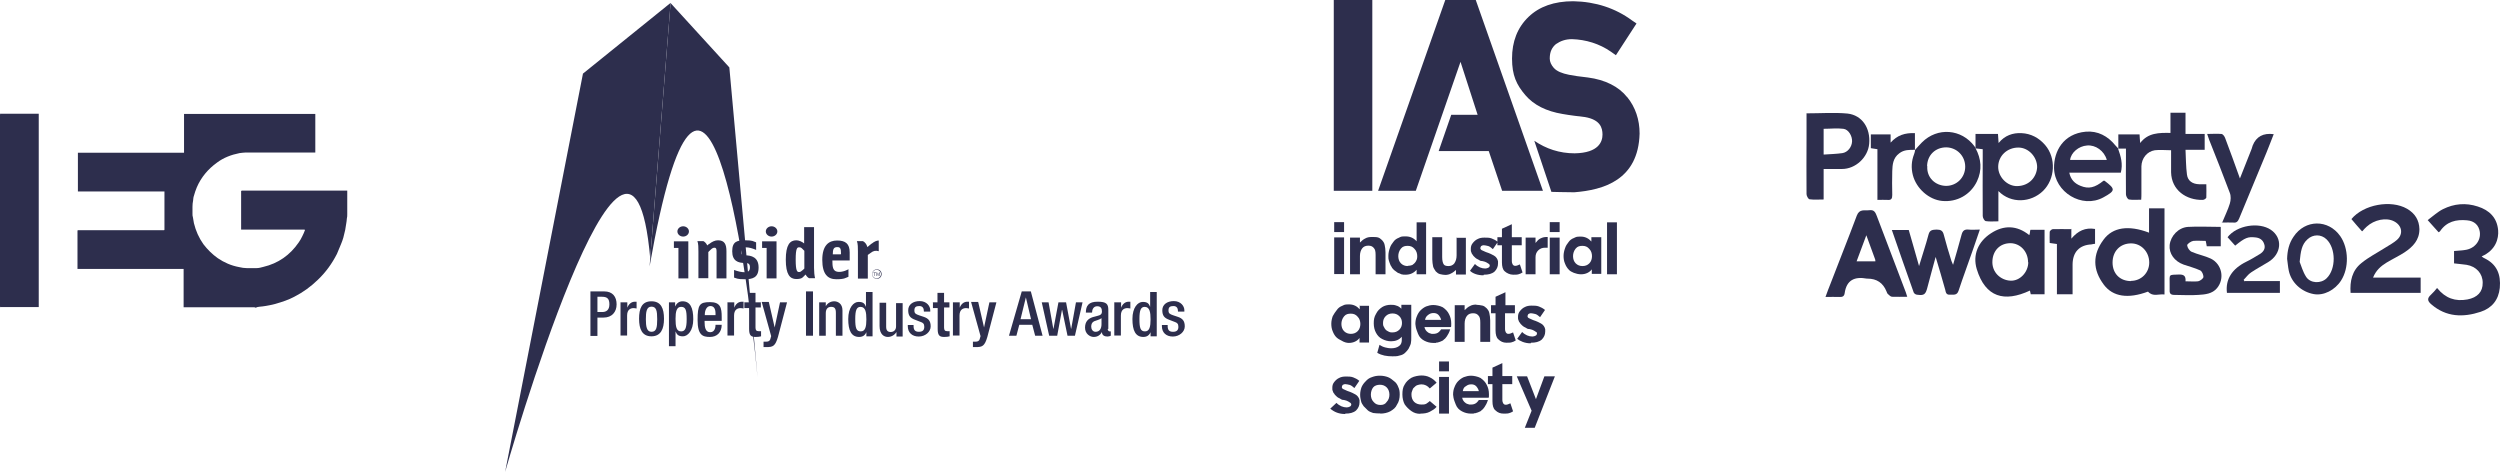 <?xml version="1.0" encoding="UTF-8"?>
<svg id="Layer_2" data-name="Layer 2" xmlns="http://www.w3.org/2000/svg" version="1.1" viewBox="0 0 1213.1 229.1">
  <defs>
    <style>
      .cls-1 {
        fill: #2d2e4d;
        stroke-width: 0px;
      }
    </style>
  </defs>
  <g>
    <path class="cls-1" d="M1182.7,139.9c3.9,4.8,8.7,6.5,14.6,5.4,4.8-.9,7.5-3.7,7.4-8.1,0-4.5-3.1-7.9-7.8-8.7-1.9-.3-3.8-.4-6.1-.7v-6c1.8-.2,3.6-.2,5.3-.5,4.7-.6,7.8-4.5,7.2-8.8-.5-3.2-2.6-5.3-6.2-5.6-5.3-.5-9.9.6-13.1,5.3-.1.2-.4.3-.7.5-1.6-1.8-3.2-3.5-5.3-5.9,2.6-1.9,4.8-4,7.4-5.3,5.4-2.7,11.1-3.2,16.9-1.3,5.7,1.8,9.4,5.5,9.9,11.6.3,3.9-1.1,9.6-8,12.6.4.3.7.6,1.1.8,6.3,2.9,8.3,8,7.7,14.5-.6,5.8-3.8,9.8-9.3,11.6-8.5,2.8-16.7,2.6-23.9-3.6-1.9-1.6-2.2-2.9-.2-4.7,1.1-1,2-2.1,3-3.3"/>
    <path class="cls-1" d="M1027.9,72.2v-7h10.3c0,1.3.2,2.5.3,4.2,3.8-5,9.1-5,14.7-4.9v-9.8h7.3v10.3h9.3v7.7h-9.3c.2,4.2.2,8.2.7,12,.4,3.1,2.7,4.6,5.9,4.7,1,0,2,0,3.5,0,0,2.2.1,4.3,0,6.4,0,.5-1.1,1.2-1.7,1.2-8,.2-15.2-4.7-15.4-13.4,0-3.5,0-7,0-10.7-2.8,0-5.4-.3-7.9,0-3.8.6-6.4,3.9-6.5,7.8,0,4.4,0,8.8,0,13.2,0,.9,0,1.8-.1,3-2.1,0-4.1.2-5.9-.1-.7-.1-1.5-1.6-1.5-2.5-.1-6.3,0-12.5,0-18.8v-3.4h-3.4,0Z"/>
    <path class="cls-1" d="M1034,136.3c5,0,8.9-3.9,8.9-8.9,0-5.2-3.9-9.3-8.8-9.3-5.3,0-9,3.8-9,9.3,0,5.4,3.6,9,9,9M1042.8,112.9v-11.8h7.5v41.8c-2.7-.4-5.6,1.3-8-1.4-9.7,3.6-17,2.5-21.4-3.3-5.5-7.3-5.6-14.7-.1-22,4.4-5.9,12-7.1,22-3.3"/>
    <path class="cls-1" d="M988.5,81.1c0-5-4.2-9.5-9.1-9.5-5.5,0-9.8,4.1-9.8,9.4,0,4.9,4.4,9.5,9.4,9.3,5.9-.2,9.3-4.6,9.5-9.2M958.6,71.9v-6.9h10.9c.1,1.5.2,2.7.3,4.4,3-3.7,6.9-5,11.1-4.8,4.6.2,8.5,2.3,11.5,5.8,5.4,6.3,4.9,16.5-1.1,22.3-5.8,5.6-15.4,6.3-21.6,0v14.7c-2.3,0-4.3.2-6.1-.1-.7-.1-1.5-1.6-1.5-2.5-.1-9.8,0-19.5,0-29.3v-3.1c-1.3-.1-2.4-.3-3.5-.4,0,0,0,0,0,0"/>
    <path class="cls-1" d="M1146.1,112.2c-1.9-2.1-3.5-4-5.1-5.9,5.9-7.1,19.2-9.5,27-5,3.8,2.2,5.9,5.5,6,9.9,0,5.3-3.2,8.6-7.3,11.3-2.8,1.8-5.8,3.2-8.6,4.9-2.8,1.7-5.2,3.8-6.6,7.3h23.1v7.4h-34c-.4-5.6.7-10.8,5.2-14.4,3.5-2.9,7.7-5,11.6-7.5,1.9-1.2,4-2.3,5.7-3.8,3.2-2.8,2.5-7-1.4-9-3.8-2-9.6-.8-13.3,2.6-.7.6-1.3,1.3-2.1,2.2"/>
    <path class="cls-1" d="M905.6,114.2c-1.6,4.4-3.1,8.4-4.7,12.6h9.1c0-.5,0-.8-.2-1.2-1.3-3.7-2.7-7.4-4.2-11.5M925.4,144c-2.7,0-5,.1-7.3,0-.7,0-1.4-.8-2.1-1.4-.3-.3-.4-.8-.6-1.2q-2.5-6.2-9.2-6.2c0,0-.2,0-.3,0-5.9-1.1-9.9.6-10.8,7.1-.2,1.4-1,1.9-2.5,1.8-2.1-.1-4.2,0-6.8,0,.9-2.4,1.6-4.5,2.5-6.6,4.2-11,8.6-21.9,12.7-32.9,1.3-3.4,3.8-2.3,6.1-2.6,2.3-.3,2.9,1,3.6,2.8,4.7,12.4,9.4,24.7,14.1,37.1.2.6.4,1.2.7,2.2"/>
    <path class="cls-1" d="M884.9,75c3.2-.2,6.2-.3,9.1-.7,2.6-.4,4.6-3,4.7-5.7.1-2.6-1.7-5.8-4.2-6.1-3.1-.4-6.3,0-9.6,0v12.6ZM876.5,55c7,0,13.6-.5,20,.1,7.1.8,11.2,7.1,10.5,14.7-.6,6.6-6.6,12.2-13.2,12.2-2.8,0-5.7,0-8.9,0v14.8c-2.5,0-4.7.2-6.8-.1-.6,0-1.5-1.6-1.5-2.5-.1-9.1,0-18.2,0-27.4v-11.9Z"/>
    <path class="cls-1" d="M939.3,124.5c-1.4,5.3-2.8,10-4,14.8-.9,3.6-1.6,4.2-5.1,3.7-.6,0-1.4-.6-1.6-1.1-3.6-10-7-20-10.6-30.3h8.2c1.6,5.7,3.3,11.3,5,17.5,1.6-5.4,3.3-10.3,4.6-15.3.6-2.3,2-2.3,3.9-2.4,2,0,3,.5,3.5,2.5,1.1,4.3,2.4,8.5,3.7,12.7.2.6.5,1.1.8,1.9,1.4-5,2.9-9.8,4.1-14.5.5-2,1.4-2.8,3.4-2.6,1.7.2,3.5,0,5.5,0-1.2,3.4-2.2,6.5-3.3,9.6-2.3,6.7-4.8,13.3-7,20-.8,2.5-2.5,1.9-4.2,2-1.8.1-2-1-2.3-2.4-1.4-5.2-3-10.3-4.7-16.1"/>
    <path class="cls-1" d="M984.1,127.3c0-5.2-3.7-9.2-8.5-9.3-5.1,0-8.5,3.5-8.8,8.5-.4,5.6,4,9.5,8.8,9.7,4.5.2,8.6-4.1,8.6-9M985.3,111.5h6.8v31.3h-6.7c-.1-.6-.3-1.4-.4-1.8-12.4,5.8-21.6,3.3-25.8-10.4-2.1-7,.7-13.4,6.9-17.4,6.1-4,12.5-4,18.6.9.1-.5.3-.9.3-1.2,0-.4.1-.7.2-1.3"/>
    <path class="cls-1" d="M1022.3,77.6c-1.2-4.4-5.5-7.4-9.6-7-4.1.3-7.8,3.5-8.2,7h17.8ZM1027.8,72.2c1.3,3.7,2.4,7.3,1.3,11.6h-25c.7,3.4,2.7,5.3,5.5,6.4,3.9,1.6,6.9.9,11.1-2.5.2,0,.4,0,.5,0,5.4,4.1,5.4,4.8-.6,8.1-10.3,5.6-23.7-2.5-23.9-14.3-.1-8,4.4-16.6,15.4-17.6,5.8-.5,10.7,2.1,14.4,6.7.4.5.8.9,1.3,1.4h0"/>
    <path class="cls-1" d="M935.2,80.6c-.4,5.5,3.8,9.5,9.1,9.6,5.2,0,9.3-4.1,9.3-9.3,0-5.2-4-9.3-9.2-9.4-5.3,0-9.2,3.8-9.3,9.1M958.6,71.9s0,0,0,0c2.8,5.2,3.3,10.6.7,16.1-3.1,6.5-9.7,10.2-16.9,9.5-6.4-.6-12.5-6-14.2-12.5-.9-3.5-.7-6.9.6-10.2.3-.7.4-1.4.5-2.1h0c1.1-1.2,2.1-2.4,3.3-3.6,7.5-7.5,19.2-6.6,25.5,1.9.2.3.4.6.7.9"/>
    <path class="cls-1" d="M1077.6,110.3v9.2h-6.8c-.1-.8-.3-1.6-.5-2.6-2.1,0-4.2-.2-6.1,0-1.1.2-2.9,1.5-2.9,2.1.1,1.2,1.1,2.7,2.2,3.2,3,1.3,6.3,1.9,9.3,3.3,5.4,2.7,6.8,9.7,3,14.3-2.3,2.8-5.8,3.1-9.1,3.3-3.9.3-7.7,0-11.6,0-1.7,0-2.4-.6-2.3-2.3,0-.9,0-1.8,0-2.8,0-5.1-.7-4.6,4.7-4.8,2.3,0,3.2.8,3,3.3,2.1,0,4.2.2,6.1,0,1-.2,2.5-1.3,2.6-2.1,0-1.1-.7-2.8-1.6-3.2-2.6-1.2-5.4-1.9-8-2.8-4.5-1.6-7.2-5.4-6.8-9.5.5-4.5,4.3-8.5,8.9-8.8,5.1-.3,10.3,0,15.8,0"/>
    <path class="cls-1" d="M1078.2,108.2c1.4-3.5,2.9-6.4,3.8-9.4.5-1.6.6-3.7,0-5.2-3.2-8.6-6.6-17.1-10-25.7-.3-.8-.6-1.7-1-2.9,2.5,0,4.7-.2,6.9,0,.7,0,1.5,1.1,1.8,1.9,2.4,6.3,4.7,12.7,7.2,19.7,2-5.1,3.9-9.8,5.7-14.4.2-.5.3-1,.5-1.6q2.6-6.5,10.2-5.5c-1.2,3-2.3,6-3.5,8.9-4.4,10.7-8.9,21.4-13.3,32.1-.6,1.4-1.3,2.1-2.8,1.9-1.6-.1-3.3,0-5.6,0"/>
    <path class="cls-1" d="M1115.9,127.1c.7,1.7,1.5,4.7,3.1,7.2,2.1,3.3,7.3,3.4,10,.7,4.6-4.5,4.5-14.5-.1-18.9-2.6-2.5-6.5-2.5-9.2,0-2.9,2.6-3.3,6-3.8,10.9M1109.8,125.6c.1-3.9.9-7.5,3.1-10.7,5.6-8.5,16.9-8.6,22.7-.3,4.1,5.9,4.3,15.4.4,21.5-3,4.7-8.5,7.5-13.3,6.6-6-1.1-10.9-5.6-12.1-11.4-.4-1.9-.5-3.8-.8-5.7"/>
    <path class="cls-1" d="M1089.3,136.4h17v5.7h-25.7c-.8-6.6,2.5-11.7,9.4-15.1,2.3-1.1,4.5-2.5,6.7-3.8,1.7-1.1,2.7-2.7,2-4.7-.6-2-2.1-3.1-4.3-3.3-3.6-.4-5,.1-9.8,4-1.2-1.4-2.5-2.8-3.7-4.1,4.5-5.8,15.2-7.5,21-3.6,5.9,4,5.2,11.8-1.3,15.7-2.8,1.7-5.6,3.2-8.3,5-1.4.9-2.4,2.4-3.6,3.6.2.3.3.5.5.8"/>
    <path class="cls-1" d="M1005.1,111v4.8c3.2-3.8,6.8-5.5,11.5-4.7v7.2c-.6,0-1.2.2-1.8.3-5.8.3-9,3.7-9.1,9.6,0,4.8,0,9.5,0,14.6h-7.6v-24.4c-1.3-.2-2.1-.3-3.5-.5,0-1.7-.1-3.5,0-5.3,0-.6,1-1.4,1.5-1.4,2.8-.1,5.7,0,8.8,0"/>
    <path class="cls-1" d="M929.2,72.7c-2.7,0-5.3-.1-7.6,1.7-3,2.2-3.3,5.4-3.4,8.6-.1,3.9-.1,7.7,0,11.6,0,1.7-.4,2.6-2.3,2.4-1.5-.1-3.1,0-4.9,0v-24.6c-1.2-.2-2.1-.3-3.2-.5v-6.7h9.6v4c3.2-3.6,7-4.8,11.8-4.6v8.1h0"/>
  </g>
  <g>
    <path class="cls-1" d="M282.9,35.6l-37.8,193.4s60.8-213.1,70.4-103.7L325.4,1.4l-42.5,34.3Z"/>
    <path class="cls-1" d="M325.4,1.4l-10.2,127.9c26.4-150.4,46.9-4.7,52.4,53.9l-13.7-150.5-28.5-31.2Z"/>
    <path class="cls-1" d="M289.8,151.4h2.5c1.9,0,3.4-1,3.4-3.7s-1-3.7-3.6-3.7h-2.2v7.5h0ZM286.4,141.4h6.8c4.1,0,6,2.6,6,6.3s-2.3,6.4-6.3,6.4h-3v8.9h-3.4v-21.6Z"/>
    <path class="cls-1" d="M301.2,146.7h3.2v2.6h0c.7-1.8,2-2.9,3.7-2.9s.6,0,.8,0v3.3c-.2,0-.8-.2-1.4-.2-1.5,0-3.2.7-3.2,3.6v9.7h-3.2v-16.2Z"/>
    <path class="cls-1" d="M316.1,161c2.4,0,2.8-2,2.8-6.1s-.4-6.1-2.8-6.1-2.7,2.6-2.7,6.1.4,6.1,2.7,6.1M316.1,146.2c4.7,0,6.1,3.5,6.1,8.5s-1.6,8.5-6.1,8.5-6-3.5-6-8.5,1.3-8.5,6-8.5"/>
    <path class="cls-1" d="M330.5,160.8c1.9,0,2.7-1.4,2.7-5.9s-.5-6-2.7-6-2.7,2.3-2.7,5.8c0,3.8.4,6.1,2.7,6.1M324.6,146.7h3v2h0c.7-1.5,1.9-2.5,3.6-2.5,3.7,0,5.2,3.1,5.2,8.7s-2.7,8.3-5,8.3-3-.9-3.6-2.4h0v7.2h-3.2v-21.4Z"/>
    <path class="cls-1" d="M347.2,153v-.9c0-2.1-.7-3.6-2.5-3.6s-2.7,2.1-2.7,4.1v.3h5.2ZM341.9,155.3v1c0,2.2.3,4.9,2.7,4.9s2.6-2.6,2.6-3.6h3c0,3.6-2.2,5.9-5.7,5.9s-6-.8-6-8.2.9-8.7,6-8.7,5.7,2.7,5.7,7.3v1.8h-8.3v-.2Z"/>
    <path class="cls-1" d="M353.1,146.7h3.2v2.6h0c.7-1.8,2-2.9,3.7-2.9s.6,0,.8,0v3.3c-.2,0-.8-.2-1.4-.2-1.5,0-3.2.7-3.2,3.6v9.7h-3.2v-16.2Z"/>
    <path class="cls-1" d="M361.1,146.7h2.3v-4.6h3.2v4.6h2.6v2.5h-2.6v9.7c0,1.3.4,1.8,1.5,1.8s.9,0,1.2,0v2.5c-.7.2-1.6.3-2.6.3-2.2,0-3.2-.6-3.2-3.9v-10.1h-2.3v-2.6Z"/>
    <path class="cls-1" d="M373.1,146.7l2.8,12.2h0l2.6-12.2h3.4l-4.4,16.8c-1.3,4.4-2.4,5-5.7,4.9-.4,0-.9,0-1.3,0v-2.6c.4,0,.7,0,1.1,0,1.1,0,1.9-.2,2.2-1.3l.4-1.4-4.6-16.6h3.4Z"/>
    <rect class="cls-1" x="391.1" y="141.4" width="3.4" height="21.5"/>
    <g>
      <path class="cls-1" d="M397.7,146.7h3v1.9h0c.8-1.5,2.4-2.4,4.1-2.4s4,1.1,4,4.4v12.3h-3.2v-11.1c0-2.1-.6-2.9-2.3-2.9s-2.6,1.1-2.6,3.1v10.9h-3.2v-16.2Z"/>
      <path class="cls-1" d="M417.6,148.9c-1.9,0-2.6,1.5-2.6,5.9s.5,6,2.7,6,2.7-2.3,2.7-5.8-.4-6.1-2.9-6.1M420.5,161h0c-.5,1.1-1.3,2.5-3.6,2.5-3.8,0-5.3-3.1-5.3-8.7s2.6-8.3,5-8.3,3,.9,3.6,2.4h0v-7.2h3.2v21.5h-3v-2.1Z"/>
      <path class="cls-1" d="M435,161.1h0c-.9,1.5-2.5,2.4-4.2,2.4s-4-1.1-4-5.3v-11.3h3.2v11.7c0,1.8.8,2.5,2.2,2.5s2.6-.9,2.6-2.7v-11.3h3.2v16.2h-3v-2.1Z"/>
      <path class="cls-1" d="M448.3,151.4v-.4c0-1.3-.5-2.5-2.2-2.5s-2.4.6-2.4,2.1.6,1.8,2.3,2.4l2.1.7c2.5.8,3.5,2.1,3.5,4.7s-2.6,4.9-5.8,4.9-5.3-1.9-5.3-5v-.6h2.8v.5c0,1.9.7,2.8,2.6,2.8s2.6-.9,2.6-2.4-.6-2-1.8-2.4l-2.6-1c-2.5-.9-3.4-2.1-3.4-4.7s2.2-4.4,5.6-4.4,5.1,2.5,5.1,4.4v.7h-3.1Z"/>
      <path class="cls-1" d="M452.6,146.7h2.3v-4.6h3.2v4.6h2.6v2.5h-2.6v9.7c0,1.3.4,1.8,1.5,1.8s.9,0,1.2,0v2.5c-.7.2-1.6.3-2.6.3-2.2,0-3.2-.6-3.2-3.9v-10.1h-2.3v-2.6Z"/>
      <path class="cls-1" d="M462.5,146.7h3.2v2.6h0c.7-1.8,2-2.9,3.7-2.9s.6,0,.8,0v3.3c-.2,0-.8-.2-1.4-.2-1.5,0-3.2.7-3.2,3.6v9.7h-3.2v-16.2Z"/>
      <path class="cls-1" d="M474.7,146.7l2.8,12.2h0l2.6-12.2h3.4l-4.4,16.8c-1.3,4.4-2.4,5-5.7,4.9-.4,0-.9,0-1.3,0v-2.6c.4,0,.7,0,1.1,0,1.1,0,1.9-.2,2.2-1.3l.4-1.4-4.6-16.6h3.4Z"/>
    </g>
    <path class="cls-1" d="M500.3,154.9l-2.5-10.6h0l-2.6,10.6h5.1ZM495.8,141.4h4.4l5.7,21.5h-3.6l-1.4-5.3h-6.3l-1.4,5.3h-3.6l6.2-21.5Z"/>
    <polygon class="cls-1" points="505.5 146.7 508.8 146.7 511.1 159.5 511.2 159.5 513.6 146.7 517.3 146.7 519.7 159.5 519.8 159.5 522.1 146.7 525.3 146.7 521.6 162.9 518 162.9 515.4 150.4 515.3 150.4 513 162.9 509.1 162.9 505.5 146.7"/>
    <g>
      <path class="cls-1" d="M534.5,154.4c-.9.7-2.6,1.1-3.6,1.5-1,.5-1.4,1.4-1.4,2.6s.7,2.5,2.1,2.5c2,0,2.9-1.5,2.9-3.8v-2.7ZM537.5,159.6c0,.6.4,1.2.9,1.2s.4,0,.6,0v2.1c-.4.2-1,.4-1.6.4-1.5,0-2.7-.6-2.7-2.2h0c-.9,1.6-2.2,2.4-4,2.4s-4.2-1.5-4.2-4.5,1.6-4.4,3.7-5.1l2.6-.7c1.2-.3,1.9-.7,1.9-2.1s-.5-2.5-2.3-2.5-2.5,1.6-2.5,3.1h-3c0-3.4,1.4-5.3,5.7-5.3s5.2,1.1,5.2,4v9.2h0Z"/>
      <path class="cls-1" d="M540.8,146.7h3.2v2.6h0c.7-1.8,2-2.9,3.7-2.9s.6,0,.8,0v3.3c-.2,0-.8-.2-1.4-.2-1.5,0-3.2.7-3.2,3.6v9.7h-3.2v-16.2Z"/>
      <path class="cls-1" d="M555.5,148.9c-1.9,0-2.6,1.5-2.6,5.9s.5,6,2.7,6,2.7-2.3,2.7-5.8-.4-6.1-2.9-6.1M558.4,161h0c-.5,1.1-1.3,2.5-3.6,2.5-3.8,0-5.3-3.1-5.3-8.7s2.6-8.3,5-8.3,3,.9,3.6,2.4h0v-7.2h3.2v21.5h-3v-2.1Z"/>
      <path class="cls-1" d="M571.6,151.4v-.4c0-1.3-.5-2.5-2.2-2.5s-2.4.6-2.4,2.1.6,1.8,2.3,2.4l2.1.7c2.5.8,3.5,2.1,3.5,4.7s-2.6,4.9-5.8,4.9-5.3-1.9-5.3-5v-.6h2.8v.5c0,1.9.7,2.8,2.6,2.8s2.6-.9,2.6-2.4-.6-2-1.8-2.4l-2.6-1c-2.5-.9-3.4-2.1-3.4-4.7s2.2-4.4,5.6-4.4,5.1,2.5,5.1,4.4v.7h-3.1Z"/>
      <path class="cls-1" d="M334.3,112.3c0,1.4-1.3,2.5-2.8,2.5s-2.8-1.1-2.8-2.5,1.3-2.5,2.8-2.5,2.8,1.1,2.8,2.5M334,135.1h-4.8v-14.8h-2.2v-3.2h7v18.1Z"/>
      <path class="cls-1" d="M344.1,118.4c1.4-1.1,2.8-1.8,4.3-1.8,3.2,0,4.1,2,4.1,5.3v13.2h-4.8v-13.2c0-1.3-.3-1.7-1-1.7s-1.2.3-2.1,1.2l-.9.9v12.7h-4.8v-12.9c0-1.8,0-3.9-.5-5.1h2.9c.6.3,1.4,1,1.9,2.1l.8-.7Z"/>
      <path class="cls-1" d="M367,121.3c-1.9-.8-3.5-1.3-5.3-1.3s-2.1.5-2.1,2,.6,1.9,1.9,1.9c3.1,0,6.6.9,6.6,5.9s-3,5.7-6.7,5.7-3.8-.4-5.2-.8v-3.7c1.9.7,3.6,1.1,5.2,1.1s2.5-.6,2.5-2.4-.9-2.1-2.5-2.1c-3.2,0-6.1-.9-6.1-5.7s2.5-5.3,6.3-5.3,3.8.5,5.3,1v3.7h0Z"/>
      <path class="cls-1" d="M377.2,112.3c0,1.4-1.3,2.5-2.8,2.5s-2.8-1.1-2.8-2.5,1.3-2.5,2.8-2.5,2.8,1.1,2.8,2.5M376.8,135.1h-4.8v-14.8h-2.2v-3.2h7v18.1Z"/>
      <path class="cls-1" d="M390.3,118.2c-1.2-1-2.7-1.6-3.9-1.6-3.1,0-5.1,2.2-5.1,9.4s2,9.4,5.1,9.4,3.2-1,4.5-2.2c.5.9,1.1,1.5,1.7,1.8h2.9c-.3-1.2-.5-3.2-.5-5v-19.8h-4.8v7.9h0ZM390.3,130.3l-.6.6c-.9.8-1.4,1.1-1.9,1.1-.9,0-1.7-.2-1.7-6s.8-6,1.7-6,1.1.3,1.9,1.1l.6.6v8.6Z"/>
      <path class="cls-1" d="M411.9,130.6c-2.5,1.3-4.9,1.7-6.4,1-1.3-.7-1.6-2.1-1.6-5.2h8.4v-3.9c0-4.2-2-5.8-6.1-5.8s-7.2,2.4-7.2,9.4,2.7,9.4,6.8,9.4,4.5-.7,5.9-1.2v-3.7h0ZM408,123.2v.2h-3.9c0-2.6.5-3.5,2.2-3.5,1.4,0,1.8.6,1.8,3.3"/>
      <path class="cls-1" d="M422.9,118.3c1.3-1.1,2.5-1.6,3.5-1.6v5.2c-1.4-.4-2.5-.3-3.9.8l-1.4,1v11.5h-4.8v-13.1c0-1.8,0-3.9-.5-5.1h2.9c.9.4,1.8,1.4,2.2,2.9l2-1.7Z"/>
    </g>
    <polygon class="cls-1" points="423.8 132.2 423.8 132.4 424.3 132.4 424.3 133.9 424.5 133.9 424.5 132.4 425.1 132.4 425.1 132.2 423.8 132.2"/>
    <polygon class="cls-1" points="426.6 132.2 426.1 133.6 425.6 132.2 425.3 132.2 425.3 133.9 425.5 133.9 425.5 132.9 425.5 132.7 425.5 132.5 425.5 132.4 426 133.8 426.2 133.8 426.7 132.4 426.7 132.7 426.7 132.9 426.7 133.9 426.9 133.9 426.9 132.2 426.6 132.2"/>
    <path class="cls-1" d="M423.3,133c0-1.2,1-2.1,2.1-2.1s2.1,1,2.1,2.1-1,2.1-2.1,2.1-2.1-.9-2.1-2.1M423.2,133c0,1.3,1,2.3,2.3,2.3s2.3-1,2.3-2.3-1-2.3-2.3-2.3-2.3,1-2.3,2.3"/>
  </g>
  <g>
    <path class="cls-1" d="M123.5,149.1h-.9c-.3,0-.6,0-.9,0h-32c-.2,0-.3,0-.4,0h-.2v-18.6s0,0,0,0h-51.5v-18.6c0,0,0,0,.2-.2h41.7c.3,0,.3-.2.3-.3v-18.5h-42v-18.8h51.5v-18.8h.2c.2,0,.3,0,.5,0h63v18.7h-29.4c-1.4,0-2.8,0-4.3,0-1,0-2.1.2-3.1.3-4,.8-7.7,2.2-10.9,4.6-4.3,3.1-7.7,7.1-9.8,12-.6,1.4-1,2.7-1.4,4.1-.3.8-.3,1.5-.4,2.3-.2,1-.3,2-.3,3.1v3.4c0,.5,0,1.1.2,1.6.2.9.3,2,.5,2.9.9,3.7,2.4,7.1,4.6,10.2,2,2.6,4.3,4.9,7,6.8,3.1,2.1,6.5,3.6,10.3,4.3,1.3.3,2.5.5,3.7.5s3.1,0,4.8,0c1.1,0,2.2-.3,3.3-.6,7.2-1.7,12.9-5.7,17.1-11.8.7-1,1.3-2,1.8-3.1.5-.9.9-2,1.3-3h0c0,0-.3-.2-.3-.2h-30.7v-18.7c0,0,.3-.2.3-.2h51.2v9.4c0,.2,0,.3,0,.4v1.3c0,0,0,.2,0,.3,0,.8,0,1.4-.2,2.2,0,.8-.2,1.6-.3,2.4-.2,1-.3,2-.5,3.1-.3,1.3-.6,2.5-.9,3.7-.3,1.1-.7,2.1-1.1,3.1-.7,1.6-1.3,3.2-2,4.8-2.4,4.7-5.4,8.9-9.3,12.6-3.4,3.3-7.1,6-11.4,8.2-1.4.7-2.8,1.4-4.3,1.9-1.6.6-3.3,1.1-5,1.6-.9.3-1.8.4-2.6.6-1.2.3-2.4.4-3.6.6-.8,0-1.6.2-2.4.3-.4.2-.7.3-1,.3"/>
    <path class="cls-1" d="M18.8,55.2q0,0,0,0c0,.3,0,.4,0,.7v93.1H.6c-.6,0-.6,0-.6-.6V55.7q0-.5.5-.5h17.5c.2,0,.3,0,.5,0,0,0,.2,0,.3,0"/>
    <path class="cls-1" d="M18.5,55.2c-.2,0-.3,0-.5,0H.5Q0,55.2,0,55.8v92.7c0,.6,0,.6.6.6h18.1c0,0-18.7,0-18.7,0V55.2c6.2,0,12.3,0,18.5,0"/>
    <path class="cls-1" d="M152.8,55.2h-63c-.2,0-.3,0-.5,0,21.2,0,42.4,0,63.5,0"/>
    <path class="cls-1" d="M89.2,149.1c.2,0,.3,0,.4,0h32c.3,0,.6,0,.9,0h-33.3Z"/>
    <path class="cls-1" d="M168,92.8h0c0,3.2,0,6.5,0,9.8,0-.2,0-.3,0-.4v-9.4Z"/>
    <path class="cls-1" d="M152.8,55.2h0q0,0,0,0c0,0,0,0,0,0"/>
  </g>
  <g>
    <path class="cls-1" d="M789.6,47.2c-4.1-5.2-10.7-8.5-19.1-9.6-3.9-.4-7-.9-9.1-1.3-3.5-.7-5.9-1.7-7.4-3.3-1.3-1.5-2-3-2-4.6,0-3.3,1.1-5.4,3-7,2.2-1.5,4.6-2.4,7.8-2.4,6.7.2,13.3,2.2,18.9,6.1l2.4,1.7,10-15.4-2.2-1.5c-8-5.9-17.6-9.1-28.5-9.3-9.3,0-16.5,2.6-21.7,7.6-5.4,5.2-8,12-8,20.2s2.2,12.8,6.5,17.8c4.1,4.8,10.2,7.8,18,9.1,3.9.7,7.6,1.1,10.9,1.5,7.4,1.3,8.5,5.2,8.5,8.5s-1.7,8.9-13.5,9.1c-7.4,0-13.9-2.2-19.6-6.1l8.3,24.8s7.2.2,11.1.2c14.1-1.1,31.1-5.9,31.7-28.5,0-6.7-2-12.8-6.1-17.8M716.1,0h-14.8l-32.6,92.6h18.3l21.7-62.6,8.3,25.7h-12.8l-6.1,17.6h24.3l6.5,19.3h19.8L716.1,0ZM647.2,0h18.7v92.6h-18.7V0Z"/>
    <path class="cls-1" d="M691.5,155.2h7.8c-.2-.9-.7-1.7-1.3-2.4-.7-.7-1.5-.9-2.4-.9s-1.7.2-2.6.9c-.9.7-1.3,1.3-1.5,2.4M703.7,159.8c-.9,3-2.6,4.6-2.6,4.6-.4.2-.7.7-1.1.9-.9.4-1.5.7-2.4.9-.2,0-.7,0-.9.2h-1.3c-1.5,0-3-.4-4.3-1.1-1.3-.7-2.4-1.7-3-3.3-.4-1.1-.9-2.2-1.1-3.3,0-.4-.2-1.1-.2-1.5,0-1.3.2-2.6.7-3.7.4-1.1,1.1-2.2,1.7-2.8.9-.9,1.7-1.5,2.8-2,1.1-.4,2.2-.7,3.5-.7s3.3.4,4.6,1.1c1.3.9,2.4,2,3,3.3.7,1.3,1.1,2.8,1.1,4.6s0,1.3-.2,1.7h-12.8c.2,1.1.9,2,1.5,2.4.4.4,1.1.7,2,.9h.7c1.1,0,2-.2,2.8-.9.4-.4.9-.9,1.1-1.3h4.6ZM709.8,189.8h7.8c-.2-.9-.7-1.7-1.3-2.4-.7-.7-1.5-.9-2.4-.9s-1.7.2-2.6.9c-.9.4-1.3,1.3-1.5,2.4M722,194.1c-.9,3-2.6,4.6-2.6,4.6-.4.2-.7.7-1.1.9-.9.4-1.5.7-2.4.9-.2,0-.7,0-.9.2h-1.3c-1.5,0-3-.4-4.3-1.1-1.3-.7-2.4-1.7-3-3.3-.4-1.1-.9-2.2-1.1-3.3,0-.4-.2-1.1-.2-1.5,0-1.3.2-2.6.7-3.7.4-1.1,1.1-2.2,1.7-2.8.9-.9,1.7-1.5,2.8-2,1.1-.4,2.2-.7,3.5-.7s3.3.4,4.6,1.1c1.3.9,2.4,2,3,3.3.7,1.3,1.1,2.8,1.1,4.6s0,1.3-.2,1.7h-12.8c.2,1.1.9,2,1.5,2.4.4.4,1.1.7,2,.9h.7c1.1,0,2-.2,2.8-.9.4-.4.9-.9,1.1-1.3h4.6ZM749.4,182.6l-4.1,11.1-4.3-11.1h-5l7.2,16.7-3.3,8.3h4.8l9.8-25h-5ZM729.6,200.7c1.1,0,2,0,2.6-.2.7-.2,1.3-.4,2-.9l-1.3-3.9c-.9.4-1.5.7-2.2.7s-.9-.2-1.3-.7c-.2-.4-.4-.9-.4-1.7v-7.6h4.8v-3.9h-4.8v-6.3l-4.8,2.2v4.1h-2.2v3.9h2.2v8.3c0,2,.4,3.5,1.3,4.3,1.3,1.3,2.6,1.7,4.1,1.7M689.2,200.7c1.7,0,3.3-.2,4.6-.9,1.3-.7,2.4-1.3,3.3-2.4l-3.3-2.8c-.4.4-1.1.9-1.7,1.3-.7.4-1.5.4-2.4.4-1.3,0-2.6-.4-3.5-1.3-.9-.9-1.3-2.2-1.3-3.5s.2-1.3.4-2,.4-1.1.9-1.5c.4-.4.9-.9,1.5-1.1.7-.2,1.3-.4,2-.4,1.7,0,3,.7,4.1,2l3.3-2.8c-.9-1.1-2-2-3.3-2.6-1.3-.7-2.8-.9-4.1-.9s-3.5.4-4.8,1.1c-1.5.9-2.6,2-3.3,3.3-.9,1.3-1.1,3-1.1,4.8s.4,3.5,1.1,4.8c.9,1.3,2,2.4,3.3,3.3,1.3.9,2.6,1.3,4.3,1.3M669.8,196.5c-1.3,0-2.4-.4-3.3-1.5-.9-.9-1.3-2.2-1.3-3.5s.4-2.6,1.1-3.5c.7-.9,2-1.3,3.3-1.3s2.4.4,3.3,1.3,1.3,2.2,1.3,3.5-.4,2.6-1.3,3.5c-.7,1.1-1.7,1.5-3,1.5M669.8,200.7c1.7,0,3.5-.4,4.8-1.1,1.5-.9,2.6-1.7,3.3-3.3.9-1.3,1.3-3,1.3-4.8s-.2-2.6-.7-3.7c-.4-1.1-1.1-2.2-2-2.8-.9-.7-1.7-1.5-3-2-1.1-.4-2.4-.7-3.9-.7s-2.6.2-3.9.7c-1.3.4-2.2,1.1-3,2-.9.9-1.5,1.7-2,2.8-.4,1.1-.7,2.4-.7,3.7s.2,2,.4,3c.2,1.1.7,1.7,1.3,2.6.7.7,1.3,1.3,2,2,.7.7,1.7.9,2.6,1.3,1.3.2,2.4.2,3.5.2M652.8,200.7c2.2,0,3.9-.4,5.2-1.5,1.1-1.1,1.7-2.4,1.7-3.9v-1.1c-.2-1.1-.9-2.2-2-2.8-.7-.4-2-1.1-3.9-1.7-.9-.4-1.5-.7-2-.9s-.7-.7-.7-.9c0-.4.2-.7.4-1.1.4-.2.7-.4,1.3-.4s1.3.2,2.2.4c.7.2,1.5.9,2.2,1.5l2.4-3.5c-1.1-.9-2-1.3-3-1.7-1.1-.4-2.2-.4-3.5-.4s-2.4.2-3.3.7c-.9.4-1.7,1.1-2.4,2-.7.9-.9,1.7-.9,2.8s0,1.1.2,1.5c.2.4.2.9.7,1.3.2.4.4.7.9,1.1.4.4.7.7,1.1.9.4.2.9.4,1.3.7s.9.4,1.5.4c.9.2,1.5.4,2,.7.4.2.7.4,1.1.7.2.2.4.4.4.7,0,.4-.2.9-.7,1.1-.4.2-.9.4-1.5.4-1.7,0-3.5-.7-5-2.2l-3,2.8c2,1.7,4.3,2.6,7.2,2.6M742.9,166.3c2.2,0,3.9-.4,5.2-1.5,1.1-1.1,1.7-2.4,1.7-3.9v-1.1c-.2-1.1-.9-2.2-2-2.8-.7-.4-2-1.1-3.9-1.7-.9-.4-1.5-.7-2-.9s-.7-.7-.7-.9c0-.4.2-.7.4-1.1.4-.2.7-.4,1.3-.4s1.3.2,2.2.4c.7.2,1.5.9,2.2,1.5l2.4-3.5c-1.1-.9-2-1.3-3-1.7-1.1-.4-2.2-.4-3.5-.4s-2.4.2-3.3.7c-.9.4-1.7,1.1-2.4,2-.7.9-.9,1.7-.9,2.8s0,1.1.2,1.5c.2.4.2.9.7,1.3.2.4.4.7.9,1.1.2.2.7.7,1.1.9s.9.4,1.3.7.9.4,1.5.4c.9.2,1.5.4,2,.7s.7.4,1.1.7c.4.2.4.4.4.7,0,.4-.2.9-.7,1.1-.4.2-.9.4-1.5.4-1.7,0-3.5-.7-5-2.2l-2.4,3.3c1.3,1.1,3.7,2.2,6.5,2.2M730.9,166.3c1.1,0,2,0,2.6-.2.7-.2,1.3-.4,2-.9l-1.3-3.9c-.9.4-1.5.7-2.2.7s-.9-.2-1.3-.7c-.2-.4-.4-.9-.4-1.7v-7.6h4.8v-3.9h-4.6v-6.3l-4.8,2.2v4.1h-2.2v3.9h2.2v8.3c0,2,.4,3.5,1.3,4.3,1.1,1.1,2.4,1.7,3.9,1.7M716.3,147.8c-1.1,0-2.2.2-3,.7-.9.4-1.7,1.1-2.6,2v-2.4h-4.8v17.8h4.8v-8.9c0-1.5.4-2.8,1.1-3.7.7-.9,1.7-1.3,3-1.3s2,.4,2.6,1.1c.7.7.9,1.7.9,3.5v9.3h4.8v-10.4c0-1.3-.2-2.6-.4-3.5-.2-1.1-.7-1.7-1.3-2.4-.7-.7-1.3-1.1-2-1.3-1.1-.2-2-.4-3-.4M675.7,161.3c-.4,0-1.1,0-1.5-.2-.4-.2-.9-.4-1.3-.7-.4-.2-.7-.7-.9-.9s-.4-.9-.7-1.3c-.2-.4-.2-1.1-.2-1.5,0-1.3.4-2.4,1.3-3.3.9-.9,2-1.3,3.3-1.3s2.4.4,3.3,1.3c.9.9,1.3,2,1.3,3.3s-.4,2.4-1.3,3.3c-.9.9-2,1.3-3.3,1.3M680,148.1v1.7c-.7-.7-1.5-1.3-2.4-1.5-.9-.4-2-.4-2.8-.4-1.5,0-3,.4-4.1,1.1-1.3.9-2.2,1.7-3,3.3-.9,1.5-1.1,2.8-1.1,4.6s.4,3.3,1.1,4.6c.7,1.3,1.7,2.4,3,3,1.3.7,2.8,1.1,4.3,1.1,2.2,0,3.9-.7,5.2-2.2v1.7c0,1.1-.4,2.2-1.3,2.8-.9.7-2.2,1.1-3.7,1.1s-2-.2-3-.4c-.9-.2-2-.7-2.8-1.3l-1.1,3.9c2.2,1.3,4.6,1.7,7.4,1.7s2.6-.2,3.5-.4c1.1-.2,2-.7,2.6-1.3.7-.7,1.3-1.3,1.7-2,.4-.9.9-1.7,1.1-2.6.2-.9.2-2,.2-3v-15.7h-4.8v.2ZM655.5,162c-1.3,0-2.4-.4-3.3-1.3-.9-.9-1.3-2.2-1.3-3.5s.4-2.6,1.3-3.7c.9-1.1,2-1.3,3.3-1.3s2.4.4,3.3,1.5c.9.9,1.3,2.2,1.3,3.5s-.4,2.6-1.3,3.5c-.9.9-2,1.3-3.3,1.3M659.8,148.1v2c-1.3-1.5-3-2.4-5.2-2.4s-2.2.2-3.3.7c-1.1.4-2,1.1-2.6,2-.7.9-1.5,2-2,3-.4,1.1-.7,2.4-.7,3.7s.2,2.6.7,3.7c.4,1.1,1.1,2.2,1.7,2.8.7.7,1.7,1.3,2.6,1.7,1.1.7,2.4,1.1,3.5,1.1,2.2,0,4.1-.9,5.2-2.4v2.2h4.6v-17.8h-4.6v-.2ZM779.8,133.1h4.8v-25.2h-4.8v25.2ZM767.9,129.1c-1.3,0-2.4-.4-3.3-1.3-.9-.9-1.3-2.2-1.3-3.5s.4-2.6,1.3-3.7c.9-1.1,2-1.3,3.3-1.3s2.4.4,3.3,1.5c.9.9,1.3,2.2,1.3,3.5s-.4,2.6-1.3,3.5c-.9.9-2,1.3-3.3,1.3M772.2,115.2v2c-1.3-1.5-3-2.4-5.2-2.4s-2.2.2-3.3.7c-1.1.4-2,1.1-2.6,2-.7.9-1.3,1.7-1.7,3-.4,1.1-.7,2.4-.7,3.7s.2,2.6.7,3.7c.4,1.1,1.1,2.2,1.7,2.8.7.9,1.7,1.3,2.6,1.7,1.1.4,2.2.7,3.5.7,2.2,0,4.1-.9,5.2-2.4v2.2h4.6v-17.8h-4.8v.2ZM750.5,115c-1.1,0-2,.2-3,.7-.9.4-1.7,1.3-2.4,2.2v-2.6h-4.8v17.8h4.8v-8.3c0-1.3.4-2.4,1.3-3.3.9-.9,2-1.3,3.3-1.3h1.3v-5.2h-.4ZM734.2,133.3c1.1,0,2,0,2.6-.2.7-.2,1.3-.4,2-.9l-1.3-3.9c-.9.4-1.5.7-2.2.7s-.9-.2-1.3-.7c-.2-.4-.4-.9-.4-1.7v-7.6h4.8v-3.9h-4.8v-6.3l-4.8,2.2v4.1h-2.2v3.9h2.2v8.3c0,2,.4,3.5,1.3,4.3.9.9,2.6,1.7,4.1,1.7M720,133.3c2.2,0,3.9-.4,5.2-1.5,1.1-1.1,1.7-2.4,1.7-3.9v-1.1c-.2-1.1-.9-2.2-2-2.8-.7-.4-2-1.1-3.9-1.7-.9-.4-1.5-.7-2-.9-.4-.2-.7-.7-.7-.9,0-.4.2-.7.4-1.1.4-.2.7-.4,1.3-.4s1.3.2,2.2.4c.7.2,1.5.9,2.2,1.5l2.4-3.5c-1.1-.9-2-1.3-3-1.7s-2.2-.4-3.5-.4-2.4.2-3.3.7c-.9.4-1.7,1.1-2.4,2-.7.9-.9,1.7-.9,2.8s0,1.1.2,1.5.2.9.7,1.3c.2.4.4.7.9,1.1.2.2.7.7,1.1.9.4.2.9.4,1.3.7s.9.4,1.5.4c.9.2,1.5.4,2,.7.4.2.7.4,1.1.7.2.2.4.4.4.7,0,.4-.2.9-.7,1.1-.4.2-.9.4-1.5.4-1.7,0-3.5-.7-5-2.2l-2.4,3.3c1.3,1.3,3.7,2.2,6.5,2.2M706.8,115.2v8.7c0,1.7-.4,2.8-1.1,3.9-.7.9-1.7,1.3-2.8,1.3s-2-.2-2.4-.9c-.4-.7-.7-1.7-.7-3.5v-9.6h-4.8v10.7c0,1.3.2,2.4.4,3.5.2.9.9,1.7,1.3,2.4.7.7,1.3,1.1,2,1.3.9.2,1.7.4,2.6.4s2-.2,2.8-.7c.9-.4,1.7-1.1,2.4-1.7v2.2h4.8v-17.8h-4.6v-.2ZM683.1,129.1c-1.3,0-2.4-.4-3.3-1.3-.9-.9-1.3-2.2-1.3-3.5s.4-2.6,1.3-3.7c.9-1.1,2-1.3,3.3-1.3s2.4.4,3.3,1.5c.9.9,1.3,2.2,1.3,3.5s-.2,1.7-.7,2.6c-.4.7-1.1,1.3-1.7,1.7-.7.2-1.3.4-2.2.4M687.4,107.8v9.3c-1.3-1.5-3-2.4-5.4-2.4s-2.2.2-3.3.7c-1.1.4-2,1.1-2.6,2-.7.9-1.3,1.7-1.7,3-.4,1.1-.7,2.4-.7,3.7s0,1.5.2,2.2c.2.7.4,1.3.7,2,.2.7.7,1.1.9,1.7.4.4.9,1.1,1.3,1.3.4.4,1.1.7,1.5,1.1.7.2,1.1.4,1.7.7.7.2,1.3.2,2,.2,2.4,0,4.1-.9,5.4-2.4v2.2h4.6v-25.2h-4.6ZM665.5,115c-1.1,0-2.2.2-3,.7-.9.4-1.7,1.1-2.6,2v-2.4h-4.8v17.8h4.8v-8.9c0-1.5.4-2.8,1.1-3.7.7-.9,1.7-1.3,3-1.3s2,.4,2.6,1.1c.7.7.9,1.7.9,3.5v9.3h4.8v-10.7c0-1.3-.2-2.6-.4-3.5-.2-1.1-.7-1.7-1.3-2.4-.7-.7-1.3-1.1-2-1.3-.7-.2-2-.2-3-.2M698.3,180.2h4.8v-4.8h-4.8v4.8ZM698.3,200.7h4.8v-17.8h-4.8v17.8ZM752,112.6h4.8v-4.8h-4.8v4.8ZM752,133.1h4.8v-17.8h-4.8v17.8ZM647.4,112.6h4.8v-4.8h-4.8v4.8ZM647.4,115.2h4.8v17.8h-4.8v-17.8Z"/>
  </g>
</svg>
